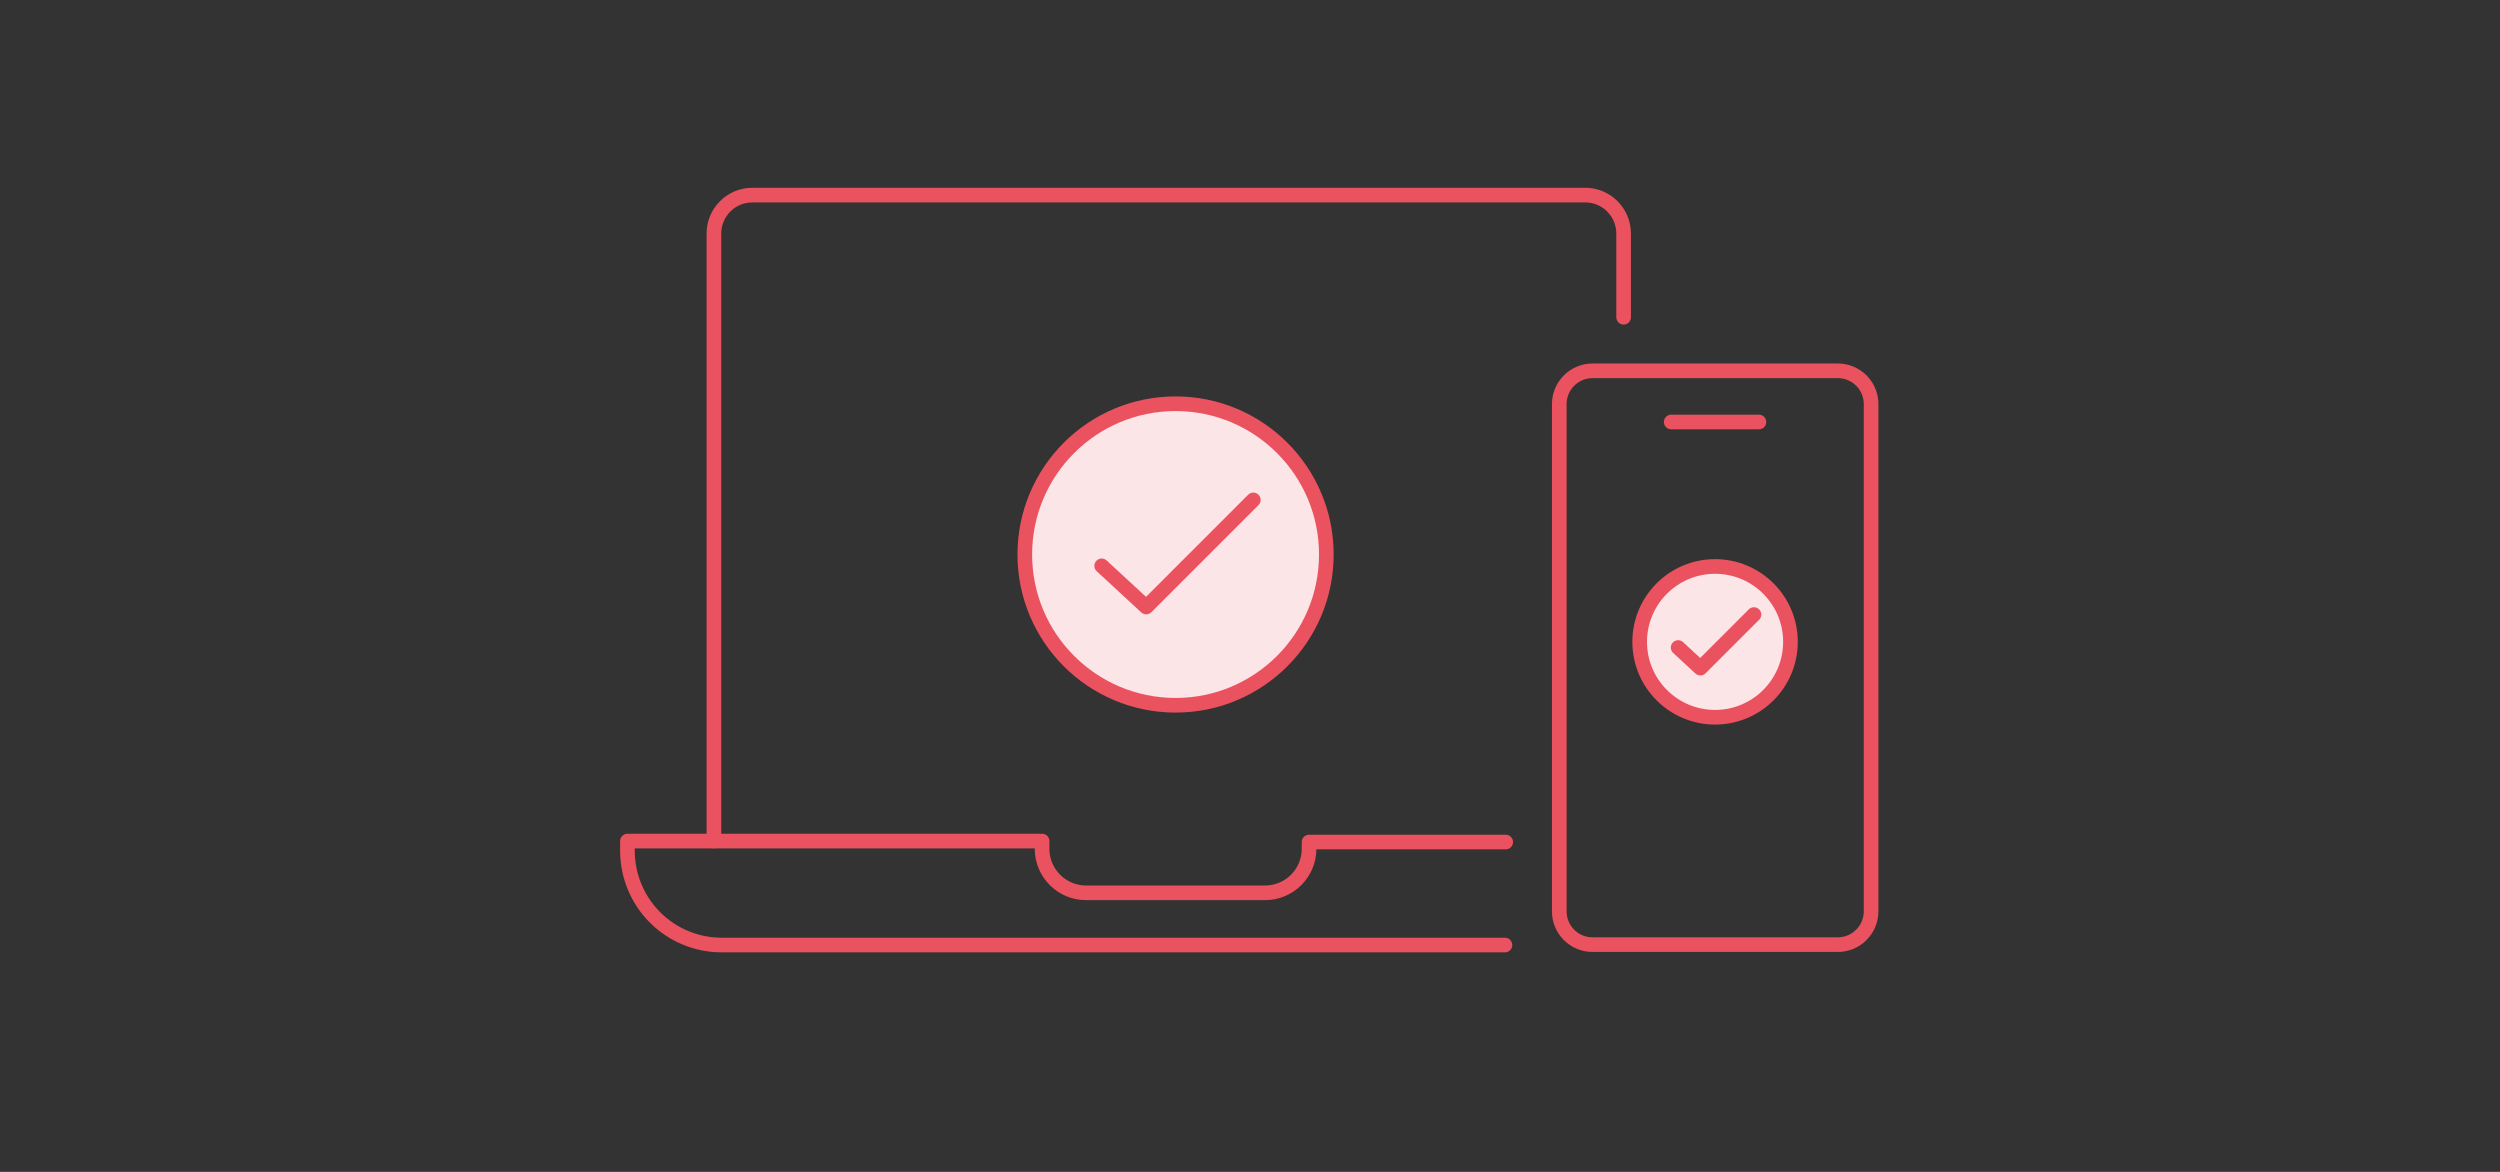 <?xml version="1.0" encoding="UTF-8"?>
<svg id="_レイヤー_2" data-name="レイヤー 2" xmlns="http://www.w3.org/2000/svg" viewBox="0 0 256 120">
  <rect x="0" y="0" width="256" height="120" fill="#333333" stroke="none"/>
  <defs>
    <style>
      .cls-1, .cls-2 {
        fill: none;
      }

      .cls-3 {
        fill: #fce5e7;
      }

      .cls-3, .cls-2 {
        stroke: #e9525e;
        stroke-linecap: round;
        stroke-linejoin: round;
        stroke-width: 1.5px;
      }
    </style>
  </defs>
  <g id="_レイヤー_1-2" data-name="レイヤー 1">
    <rect class="cls-1" width="256" height="120"/>
    <g>
      <g>
        <path class="cls-2" d="m166.259,32.488v-8.594c-.01-2.159-1.758-3.907-3.916-3.916h-85.321c-2.159.01-3.907,1.758-3.918,3.916v62.228"/>
        <path class="cls-2" d="m154.187,86.225h-20.14v.713c-.011,2.475-2.015,4.477-4.488,4.488h-18.363c-2.473-.011-4.477-2.014-4.487-4.488v-.815h-42.458v1.02c.006,2.552,1.022,4.998,2.826,6.803,1.806,1.805,4.251,2.822,6.804,2.826h80.224"/>
        <path class="cls-2" d="m163.077,37.972c-1.881,0-3.407,1.526-3.407,3.407v51.945c0,1.881,1.526,3.407,3.407,3.407h25.116c.904,0,1.769-.36,2.408-.999.639-.639.999-1.504.999-2.408v-51.865c.021-.916-.327-1.805-.969-2.462-.642-.656-1.52-1.026-2.438-1.026l-25.116.001Z"/>
      </g>
      <path class="cls-2" d="m180.115,43.211h-8.984"/>
      <g>
        <circle class="cls-3" cx="120.378" cy="56.781" r="15.439"/>
        <path class="cls-2" d="m128.34,51.191l-10.968,10.968-4.559-4.215"/>
      </g>
      <g>
        <circle class="cls-3" cx="175.623" cy="65.726" r="7.72"/>
        <path class="cls-2" d="m179.604,62.931l-5.484,5.484-2.279-2.108"/>
      </g>
    </g>
  </g>
</svg>